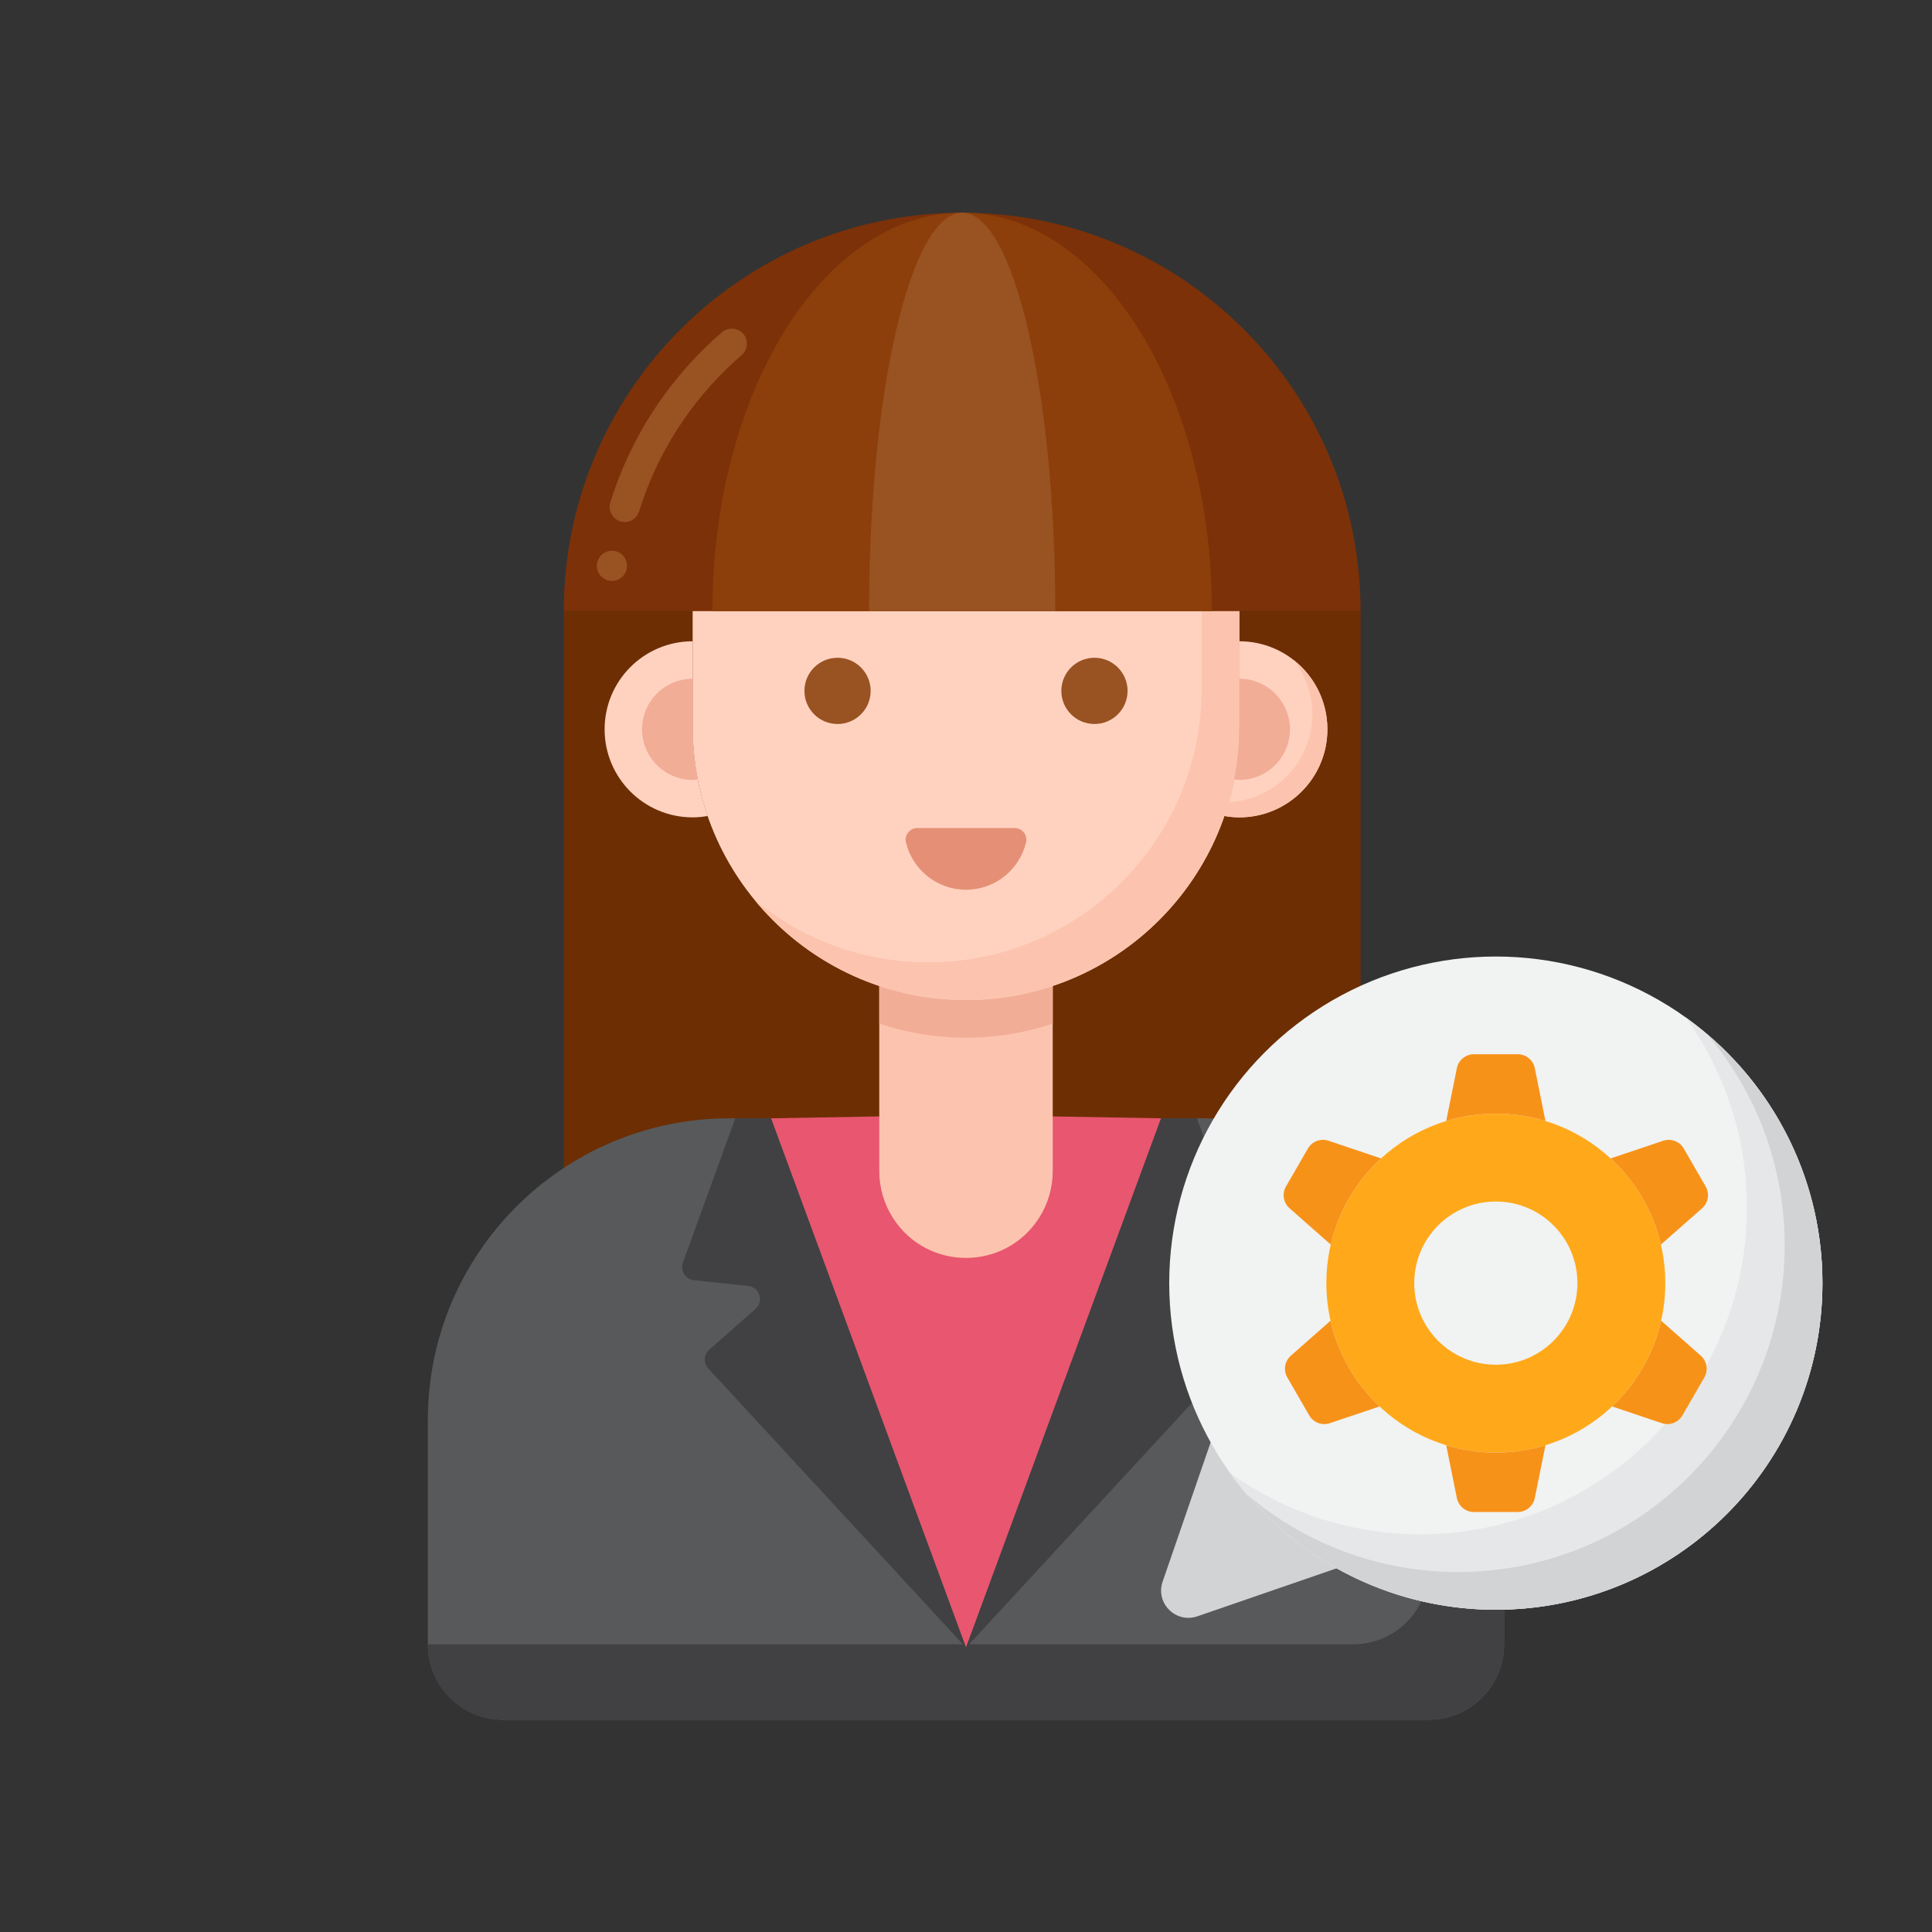 <svg xmlns="http://www.w3.org/2000/svg" id="Layer_1" height="512" viewBox="0 0 256 256" width="512"><rect x="0" y="0" width="256" height="256" fill="#333333" stroke="none"/><g><g><g><g><path d="m74.702 80.977h105.584v93.031h-105.584z" fill="#6d2e03"></path></g><g><g><path d="m199.31 188.18v29.7c0 5.53-4.48 10-10 10h-122.62c-5.52 0-10-4.47-10-10v-29.7c0-22.09 17.91-40 40-40h62.62c22.09 0 40 17.91 40 40z" fill="#58595b"></path></g><g><path d="m182.151 155.339c4.513 6.476 7.159 14.349 7.159 22.841v29.7c0 5.53-4.48 10-10 10h-122.62c0 5.53 4.48 10 10 10h122.62c5.52 0 10-4.47 10-10v-29.7c0-13.599-6.788-25.613-17.159-32.841z" fill="#414042"></path></g><g><g><g><path d="m153.85 148.18-14.321-.249-11.529 17.966-11.529-17.966-14.311.249 25.84 70.137h.001z" fill="#e8566f"></path></g></g><g><path d="m128 218.32-34.15-36.99c-.66-.72-.61-1.84.13-2.48l6.13-5.41c1.14-1 .54-2.88-.96-3.04l-7.21-.77c-1.12-.12-1.83-1.26-1.45-2.32l6.94-19.13h4.73z" fill="#414042"></path></g><g><path d="m164.06 169.63-7.21.77c-1.5.16-2.1 2.04-.96 3.04l6.13 5.41c.74.64.79 1.76.13 2.48l-34.15 36.99 25.85-70.14h4.75l6.91 19.13c.38 1.06-.33 2.2-1.45 2.32z" fill="#414042"></path></g></g><g><g><g><g><path d="m116.508 126.744v28.443c0 2.2.632 4.355 1.82 6.207 4.522 7.048 14.823 7.048 19.345 0 1.188-1.852 1.82-4.006 1.82-6.207v-28.442h-22.985z" fill="#fcc4ae"></path></g><g><g><path d="m116.508 135.638c3.612 1.208 7.473 1.872 11.492 1.872 4.019 0 7.881-.664 11.493-1.873v-8.893h-22.985z" fill="#f2ad97"></path></g><g><path d="m128 132.51c-20.004 0-36.219-16.216-36.219-36.219v-18.802c0-20.003 16.216-36.219 36.219-36.219 20.003 0 36.219 16.216 36.219 36.219v18.801c0 20.004-16.216 36.22-36.219 36.22z" fill="#ffd2c0"></path></g><g><path d="m150.988 49.501c5.142 6.254 8.231 14.26 8.231 22.988v18.801c0 20.003-16.216 36.219-36.219 36.219-8.728 0-16.735-3.089-22.988-8.231 6.643 8.078 16.713 13.231 27.988 13.231 20.003 0 36.219-16.216 36.219-36.219v-18.801c0-11.275-5.153-21.345-13.231-27.988z" fill="#fcc4ae"></path></g><g><path d="m91.781 96.291v-11.319c-6.443 0-11.667 5.223-11.667 11.667 0 6.443 5.223 11.667 11.667 11.667.679 0 1.341-.07 1.988-.181-1.282-3.711-1.988-7.689-1.988-11.834z" fill="#ffd2c0"></path></g><g><path d="m164.219 84.972v11.319c0 4.145-.706 8.124-1.988 11.833.647.111 1.309.181 1.988.181 6.443 0 11.667-5.223 11.667-11.667 0-6.443-5.224-11.666-11.667-11.666z" fill="#ffd2c0"></path></g><g><path d="m171.408 87.45c1.552 1.981 2.478 4.477 2.478 7.189 0 6.245-4.907 11.343-11.075 11.652-.178.618-.371 1.229-.58 1.833.647.111 1.309.182 1.988.182 6.443 0 11.667-5.223 11.667-11.667 0-3.732-1.752-7.054-4.478-9.189z" fill="#fcc4ae"></path></g><g><g><circle cx="110.979" cy="91.546" fill="#995222" r="4.388"></circle></g><g><circle cx="145.021" cy="91.546" fill="#995222" r="4.388"></circle></g></g><g><g><path d="m91.781 96.291v-6.356c-3.703 0-6.704 3.002-6.704 6.704s3.002 6.704 6.704 6.704c.236 0 .458-.046.688-.069-.442-2.262-.688-4.593-.688-6.983z" fill="#f2ad97"></path></g><g><path d="m164.225 96.291v-6.356c3.702 0 6.704 3.002 6.704 6.704s-3.002 6.704-6.704 6.704c-.236 0-.458-.046-.688-.069.442-2.262.688-4.593.688-6.983z" fill="#f2ad97"></path></g></g></g></g><g><path d="m134.44 109.715c.996 0 1.751.93 1.521 1.9-.857 3.603-4.096 6.283-7.961 6.283s-7.104-2.68-7.961-6.283c-.23-.969.524-1.9 1.521-1.9z" fill="#e59076"></path></g></g></g></g><g><g><path d="m74.702 80.977c0-29.156 23.636-52.792 52.792-52.792s52.792 23.636 52.792 52.792z" fill="#7c3108"></path></g><g><path d="m94.404 80.977c0-29.156 14.815-52.792 33.09-52.792s33.09 23.636 33.09 52.792z" fill="#8c3f0a"></path></g><g><path d="m115.158 80.977c0-29.156 5.523-52.792 12.336-52.792s12.336 23.636 12.336 52.792z" fill="#995222"></path></g></g><g><path d="m81.09 76.979c-.08 0-.17-.01-.26-.02-.53-.07-1-.34-1.33-.76-.33-.421-.47-.95-.4-1.48 0 0 0-.01.01-.01.141-1.08 1.141-1.851 2.23-1.72.53.069 1 .34 1.33.76.32.42.46.939.399 1.47v.01c-.13 1-.979 1.75-1.979 1.75zm1.69-7.809c-.2 0-.4-.03-.591-.09-.51-.16-.93-.511-1.18-.98s-.3-1.01-.14-1.52c2.569-8.32 7.359-15.83 13.85-21.721.32-.29.64-.569.95-.84.81-.7 2.13-.6 2.82.21.72.83.63 2.101-.21 2.82-.29.25-.561.49-.87.77-5.96 5.41-10.36 12.311-12.721 19.94-.258.841-1.028 1.411-1.908 1.411z" fill="#995222"></path></g></g></g><g><g><g><g><path d="m183.731 205.529-25.078 8.643c-2.85.982-5.581-1.748-4.598-4.598l8.643-25.078 18.476 2.558z" fill="#d1d3d4"></path></g><g><circle cx="198.205" cy="170.021" fill="#f1f2f2" r="43.277"></circle></g><g><path d="m223.388 134.837c5.088 7.095 8.093 15.786 8.093 25.183 0 23.901-19.375 43.277-43.276 43.277-9.397 0-18.088-3.005-25.184-8.093 7.853 10.951 20.68 18.093 35.184 18.093 23.901 0 43.276-19.375 43.276-43.277 0-14.503-7.142-27.33-18.093-35.183z" fill="#e6e7e8"></path></g><g><path d="m226.197 137.029c6.41 7.547 10.284 17.314 10.284 27.992 0 23.901-19.375 43.277-43.276 43.277-10.677 0-20.445-3.875-27.992-10.285 7.938 9.347 19.769 15.285 32.992 15.285 23.901 0 43.276-19.375 43.276-43.277 0-13.224-5.937-25.054-15.284-32.992z" fill="#d1d3d4"></path></g></g></g><g><g><g><g><g><g><path d="m198.205 147.562c-12.404 0-22.459 10.055-22.459 22.459s10.055 22.459 22.459 22.459 22.459-10.055 22.459-22.459-10.056-22.459-22.459-22.459zm0 33.271c-5.971 0-10.812-4.841-10.812-10.812s4.841-10.812 10.812-10.812 10.812 4.841 10.812 10.812-4.841 10.812-10.812 10.812z" fill="#ffa91a"></path></g><g><g><path d="m220.08 164.914 5.46-4.817c.822-.725 1.019-1.929.471-2.879l-2.904-5.03c-.548-.949-1.69-1.381-2.729-1.031l-6.963 2.341c3.258 3 5.627 6.952 6.665 11.416z" fill="#f79219"></path></g><g><path d="m170.87 160.097 5.46 4.817c1.038-4.463 3.407-8.416 6.665-11.417l-6.963-2.341c-1.039-.349-2.181.082-2.729 1.031l-2.904 5.03c-.549.95-.351 2.155.471 2.88z" fill="#f79219"></path></g><g><path d="m198.205 147.562c2.288 0 4.496.342 6.576.978l-1.414-7.001c-.217-1.075-1.161-1.847-2.258-1.847h-5.808c-1.096 0-2.041.773-2.258 1.847l-1.414 7.001c2.08-.635 4.288-.978 6.576-.978z" fill="#f79219"></path></g><g><path d="m225.363 179.637-5.254-4.635c-1.002 4.425-3.311 8.354-6.499 11.36l6.591 2.216c1.039.349 2.181-.082 2.729-1.032l2.904-5.03c.548-.949.351-2.153-.471-2.879z" fill="#f79219"></path></g><g><path d="m198.205 192.479c-2.288 0-4.496-.342-6.576-.978l1.414 7.001c.217 1.075 1.161 1.847 2.258 1.847h5.808c1.096 0 2.041-.773 2.258-1.847l1.414-7.001c-2.08.636-4.288.978-6.576.978z" fill="#f79219"></path></g><g><path d="m176.301 175.002-5.254 4.635c-.822.726-1.019 1.93-.471 2.879l2.904 5.03c.548.95 1.69 1.381 2.729 1.032l6.591-2.216c-3.188-3.006-5.497-6.935-6.499-11.36z" fill="#f79219"></path></g></g></g></g></g></g></g></g></g></svg>